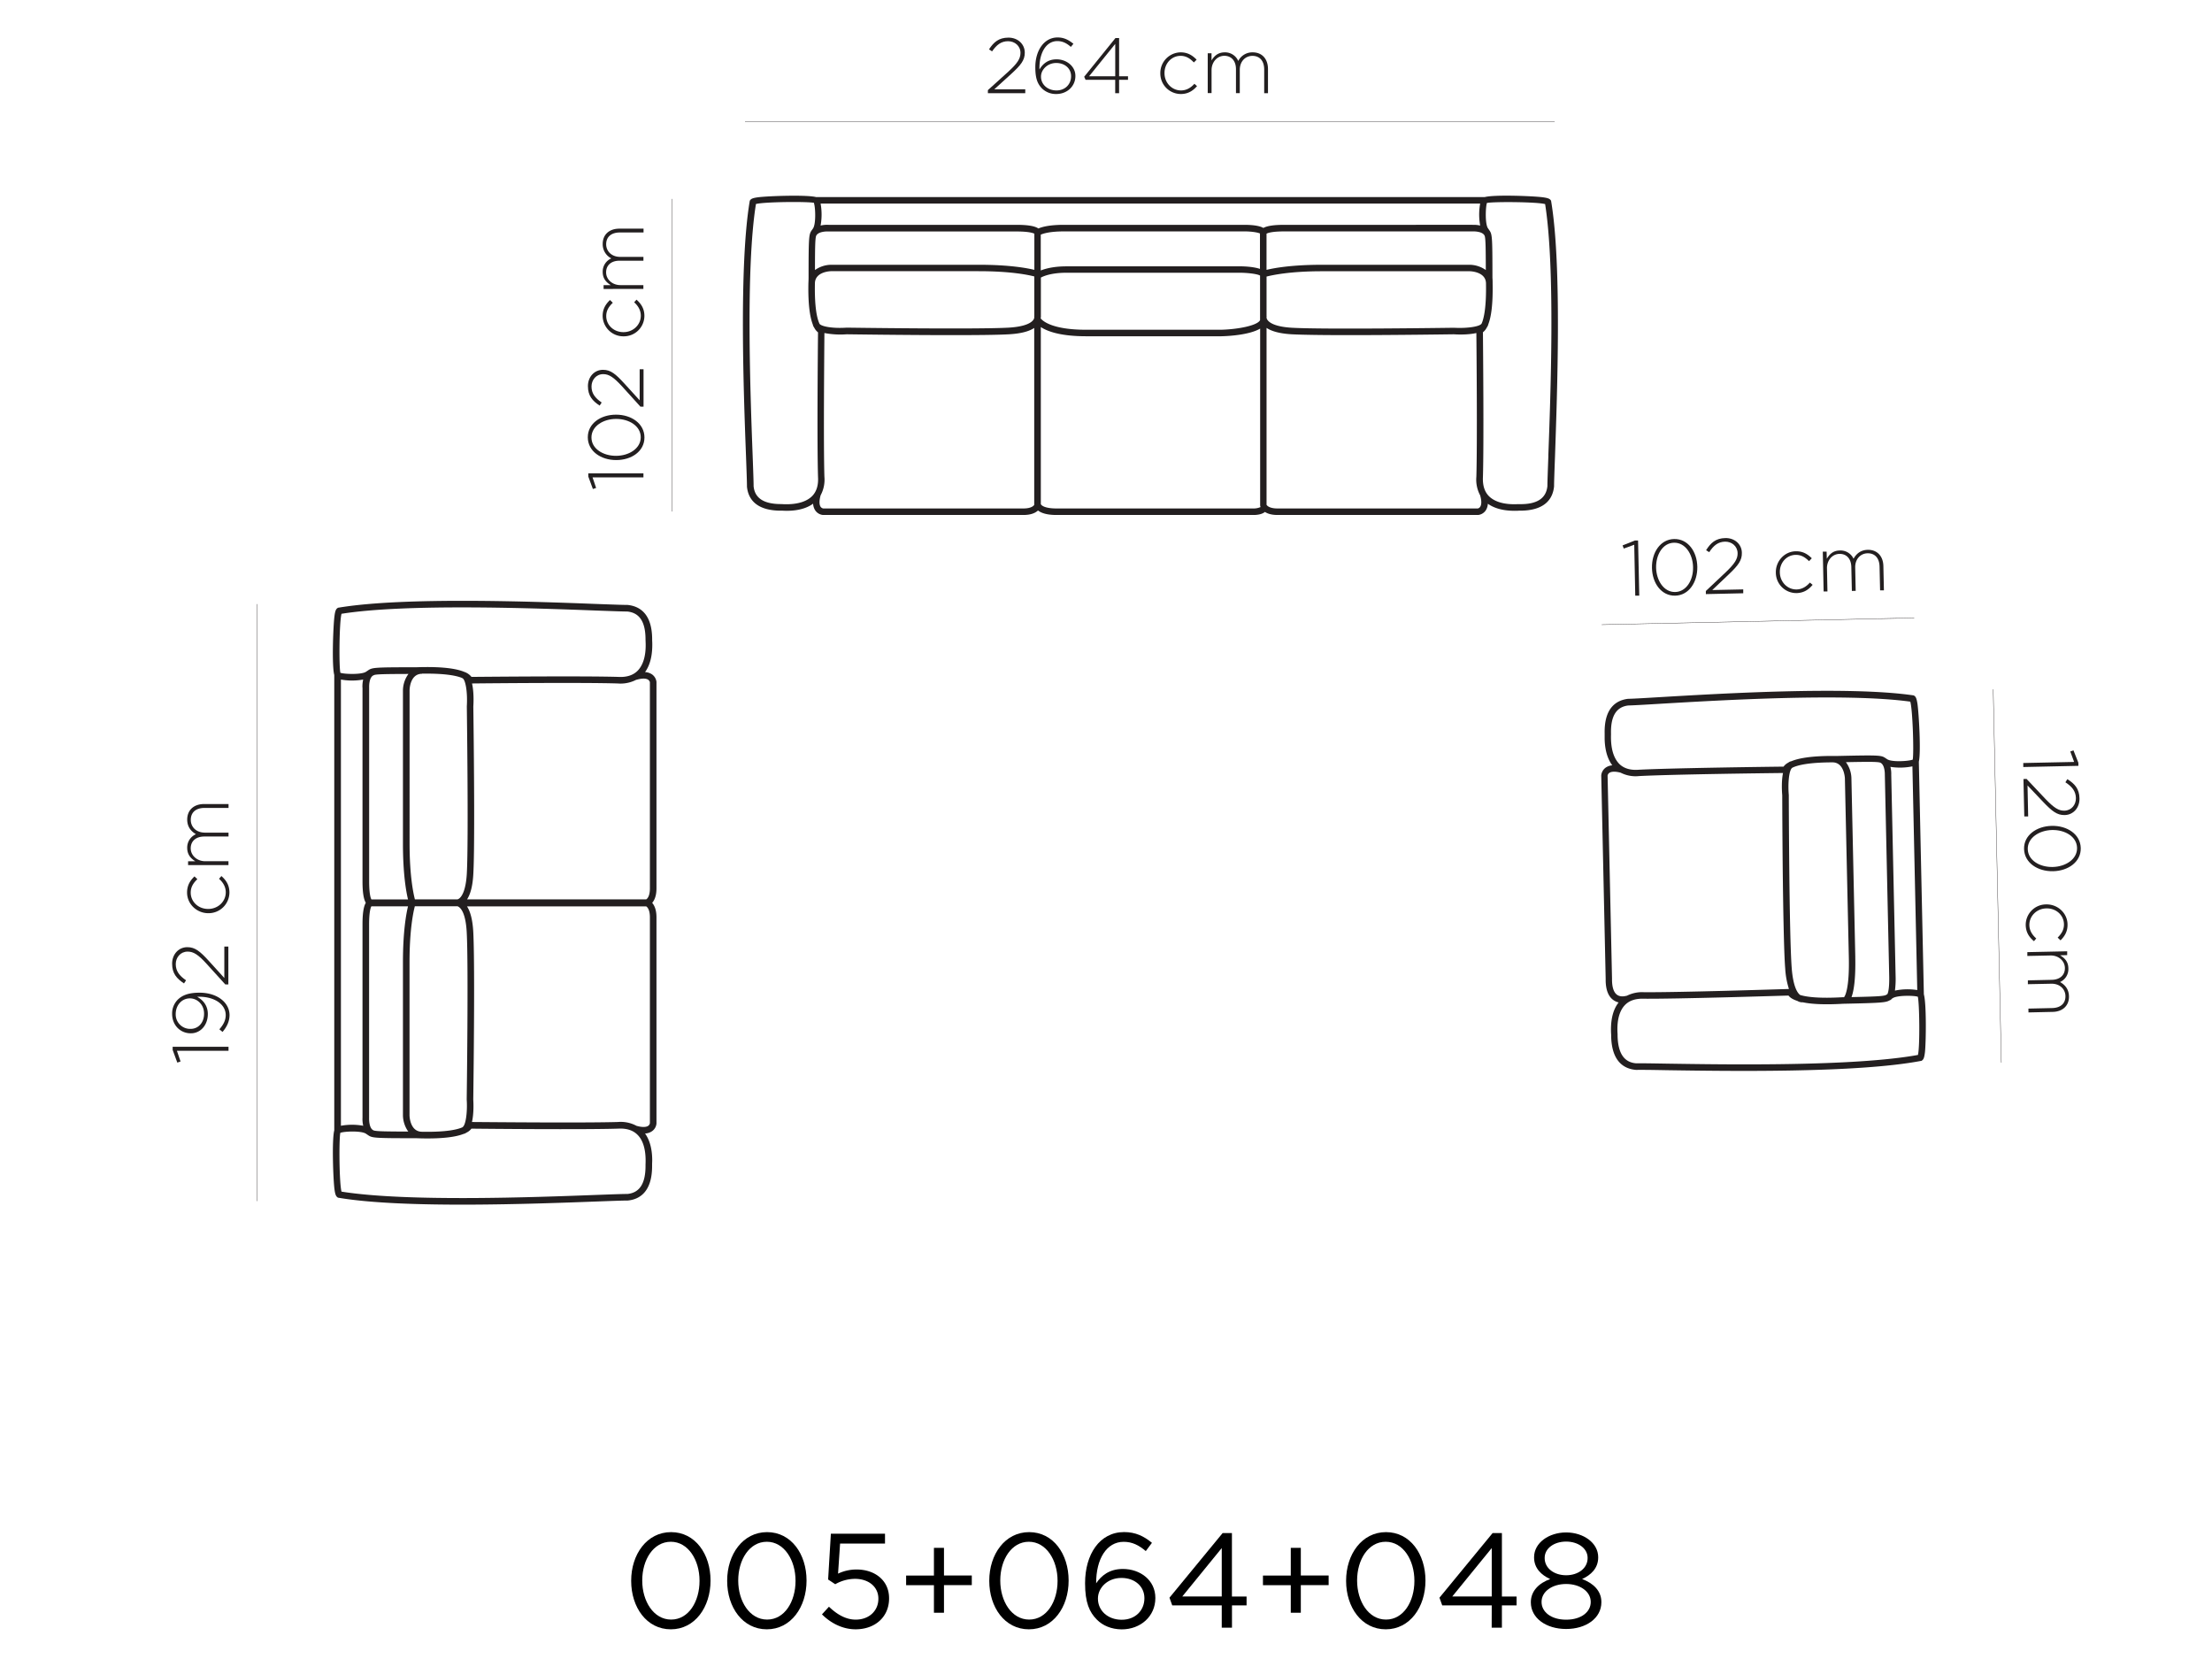 <?xml version="1.0" encoding="UTF-8"?> <svg xmlns="http://www.w3.org/2000/svg" viewBox="0 0 1608 1206"><defs><style>.cls-1,.cls-3{fill:none;}.cls-2{fill:#231f20;}.cls-3{stroke:#231f20;stroke-miterlimit:10;stroke-width:0.25px;}</style></defs><g id="Layer_2" data-name="Layer 2"><g id="Layer_1-2" data-name="Layer 1"><rect class="cls-1" width="1608" height="1206"></rect><path d="M458.83,1149.25v-.18c0-19.13,11.43-35.3,29-35.3s28.69,16,28.69,35.13v.17c0,19.14-11.3,35.35-28.87,35.35S458.83,1168.38,458.83,1149.25Zm49.69,0v-.18c0-14.91-8.21-28.3-20.87-28.3s-20.78,13.09-20.78,28.09v.17c0,14.91,8.22,28.31,21,28.31S508.52,1164.16,508.52,1149.25Z"></path><path d="M528.61,1149.25v-.18c0-19.13,11.44-35.3,29-35.3s28.7,16,28.7,35.13v.17c0,19.14-11.31,35.35-28.87,35.35S528.61,1168.38,528.61,1149.25Zm49.7,0v-.18c0-14.91-8.22-28.3-20.87-28.3s-20.79,13.09-20.79,28.09v.17c0,14.91,8.22,28.31,21,28.31S578.31,1164.16,578.31,1149.25Z"></path><path d="M597.53,1173.55l5.08-5.56c6,5.78,12.48,9.39,19.44,9.39,9.74,0,16.48-6.43,16.48-15.13v-.17c0-8.48-7-14.35-17-14.35a29.29,29.29,0,0,0-14.35,3.91l-5.18-3.43,2-33.27h39.35v7.13H610.7l-1.48,21.87a31.29,31.29,0,0,1,13.48-3c13.26,0,23.61,7.91,23.61,20.87v.17c0,13.4-10.13,22.44-24.39,22.44C612.18,1184.38,603.66,1179.68,597.53,1173.55Z"></path><path d="M678.92,1152.34H658.7v-7h20.22V1125.2h7.3v20.09h20.22v7H686.22v20.08h-7.3Z"></path><path d="M719.14,1149.25v-.18c0-19.13,11.43-35.3,29-35.3s28.69,16,28.69,35.13v.17c0,19.14-11.3,35.35-28.87,35.35S719.14,1168.38,719.14,1149.25Zm49.65,0v-.18c0-14.91-8.22-28.3-20.87-28.3s-20.78,13.09-20.78,28.09v.17c0,14.91,8.22,28.31,21,28.31S768.79,1164.16,768.79,1149.25Z"></path><path d="M797.4,1177.42c-5.48-5.48-8.61-12.48-8.61-26.43v-.18c0-20.78,10.52-37.08,28.39-37.08,8.18,0,14.26,2.91,20.22,7.82l-4.48,6c-5.08-4.31-9.87-6.74-16.08-6.74-12.4,0-20.09,12.48-20,30.17,3.69-5.47,9.47-10.43,19.43-10.43,12.7,0,23.61,8.22,23.61,21v.17c0,13.18-10.65,22.74-24.48,22.74C807.84,1184.38,801.71,1181.73,797.4,1177.42Zm34.52-15.52v-.17c0-8.39-6.82-14.66-16.69-14.66-10.26,0-17.09,7.31-17.09,14.92v.17c0,8.7,7.22,15.31,17.26,15.31S831.92,1170.6,831.92,1161.9Z"></path><path d="M888.14,1167h-36l-2-5.57,38.66-47h6.74v46.17h10.65V1167H895.58v16.22h-7.44Zm0-6.44v-35.21l-28.69,35.21Z"></path><path d="M938.32,1152.34H918.1v-7h20.22V1125.2h7.3v20.09h20.22v7H945.62v20.08h-7.3Z"></path><path d="M978.54,1149.25v-.18c0-19.13,11.43-35.3,29-35.3s28.69,16,28.69,35.13v.17c0,19.14-11.3,35.35-28.87,35.35S978.54,1168.38,978.54,1149.25Zm49.65,0v-.18c0-14.91-8.17-28.3-20.87-28.3s-20.78,13.09-20.78,28.09v.17c0,14.91,8.21,28.31,21,28.31S1028.19,1164.16,1028.19,1149.25Z"></path><path d="M1084.41,1167h-36l-2-5.57,38.65-47h6.74v46.17h10.66V1167h-10.66v16.22h-7.43Zm0-6.44v-35.21l-28.7,35.21Z"></path><path d="M1112.84,1164.86v-.18c0-8.08,5.87-13.87,14.05-16.78-6.35-2.91-11.7-7.83-11.7-15.69V1132c0-10.52,10.83-18,23.31-18s23.3,7.52,23.3,18v.18c0,7.91-5.35,12.78-11.69,15.69,8.08,3,14,8.57,14,16.7v.17c0,11.61-11.13,19.44-25.65,19.44S1112.84,1176.25,1112.84,1164.86Zm43.53-.22v-.17c0-7.61-7.92-13-17.87-13s-17.87,5.34-17.87,13v.17c0,6.91,6.65,12.78,17.87,12.78S1156.37,1171.6,1156.37,1164.64Zm-2.26-32v-.17c0-6.74-6.74-11.83-15.61-11.83s-15.61,5-15.61,11.83v.17c0,7.43,6.91,12.48,15.61,12.48S1154.11,1140.07,1154.11,1132.64Z"></path><path class="cls-2" d="M246.26,441.71l-.57.09-.48.34c-1.08.79-1.65,2.31-2.08,5.87-.92,7.09-2,35.66-.14,42.66V821.72c-1.82,7-.78,35.56.14,42.65.47,3.61,1,5.09,2.08,5.91l.44.35.56.09c47.48,8,142.14,4.39,187.62,2.7,10.87-.4,18.69-.7,22.52-.7,8.09-.78,17.69-5.78,17.69-25.09v-.08l0-1.18c0-1,.08-1.91.08-2.87,0-9.61-2.47-15.69-5.21-19.52a9.4,9.4,0,0,0,5-1.61,7.58,7.58,0,0,0,3.31-5.65V666.84c0-5.6-1.57-8.73-3.13-10.52,1.56-1.78,3.13-4.91,3.13-10.52V495.67a7.82,7.82,0,0,0-3.31-5.48,9.84,9.84,0,0,0-5-1.61c2.78-3.83,5.26-9.91,5.26-19.83,0-.95,0-1.95-.09-3v-.87c0-19.3-9.6-24.3-17.91-25.13-3.56,0-11.43-.3-22.26-.69C388.39,437.32,293.74,433.8,246.26,441.71Zm89.61,51.13v.09c2.48.35,4.13,10.08,3.48,20.52,0,1,1.34,97.31,0,121.61-.74,12.83-3.87,16.91-5.66,18.18a5.37,5.37,0,0,1-1.13.56H301.61c-1.09-4.22-3.87-17-3.87-40.65V501.8c0-.48.21-12,9.08-12v-.09C324.17,489.45,332.21,491.32,335.87,492.84ZM270,653.84c-.48-.78-1.65-3.73-1.65-13.13v-141c0-.09-.35-8.13,3.83-9v-.09c2.43-.52,7.95-.65,24.74-.7a20.68,20.68,0,0,0-4,11.87v111.4c0,22.3,2.35,35.17,3.69,40.65Zm26.61,5c-1.35,5.48-3.69,18.35-3.69,40.65V810.81a20.93,20.93,0,0,0,3.87,11.78c-16.83-.05-22.31-.18-24.7-.7-4.09-.95-3.78-8.95-3.78-9.13V672c0-9.31,1.17-12.31,1.65-13.14h26.65Zm39.61,160.61c-3.48,1.61-11.56,3.61-29.52,3.27-8.7-.09-9-11.44-9-11.92V699.45c0-23.56,2.74-36.39,3.87-40.65h31a4.18,4.18,0,0,1,1.05.57c1.82,1.26,4.95,5.3,5.65,18.17,1.35,24.31,0,120.61,0,121.74C339.87,808.11,338.65,818.15,336.17,819.41Zm-72.7-319.57V640.67c0,7.83.79,12.91,2.4,15.61-1.61,2.7-2.4,7.83-2.4,15.61V812.5a20.41,20.41,0,0,0,.53,5.87,45.1,45.1,0,0,0-16.22,0V494A46.26,46.26,0,0,0,264,494,22.64,22.64,0,0,0,263.47,499.84ZM469.26,846.55v1.08c0,12.79-4.35,19.44-13.13,20.31-3.69,0-11.56.3-22.43.69-45,1.7-138,5.18-185.44-2.39-1.66-6.22-1.92-37.48-.87-42.74,2.82-1.09,15-1.61,18.52.57.48.3.82.56,1.17.78,3.39,2.39,3.65,2.56,35.35,2.56l4.26.13h.09c15.87.31,25-1.21,30.09-3.21a6.37,6.37,0,0,0,2.26-1,9.57,9.57,0,0,0,3.56-2.87c11.35.13,81.22.78,106.61,0,6.05-.35,10.79,1.13,14.05,4.39C466.39,827.76,469.87,833.89,469.26,846.55Zm3.18-179.71V816.5a3.09,3.09,0,0,1-1.35,2c-1.61,1-4.61,1-8.39-.09a24.22,24.22,0,0,0-13.61-2.78c-25,.74-93.53.09-106,0,1.39-6,1.13-13.31.95-16.44,0-.65.61-43.43.61-79.26,0-18.09-.17-34.44-.61-42.61-.47-8.35-2-14.52-4.56-18.44H469.7C470.39,659.24,472.44,661,472.44,666.84ZM471.13,494.1a3.21,3.21,0,0,1,1.31,1.78V645.8c0,6-2.09,7.65-2.7,8H339.52c2.56-3.91,4.13-10.09,4.56-18.48.48-8.22.61-24.52.61-42.61,0-35.82-.61-78.65-.61-79.17.22-3.22.44-10.7-.95-16.7,12.35-.13,81-.78,105.91,0a24.58,24.58,0,0,0,13.57-2.74v.08C466.48,493.06,469.48,493,471.13,494.1ZM433.7,443.84c10.91.39,18.78.69,22.21.69,9,.87,13.35,7.53,13.35,20.31v.09l.05,1.43c.6,12.18-2.87,18.31-5.87,21.31-3.31,3.26-8,4.74-14.14,4.39-25.34-.74-95.22-.09-106.56,0a11.18,11.18,0,0,0-4.48-3.35,2.4,2.4,0,0,0-.57-.21c-5.39-2.31-15.65-4.13-35.13-3.44-31.78,0-32,.18-35.43,2.57-.35.21-.7.47-1.18.78-3.61,2.17-16.26,1.61-18.52.65-1.09-4.91-.83-36.61.83-42.87C295.65,438.67,388.74,442.14,433.7,443.84Z"></path><line class="cls-3" x1="186.99" y1="439.14" x2="186.99" y2="873.15"></line><path class="cls-2" d="M128.6,763.85l2.65,7.78-2.35.83-3.39-9.22v-2.31h40.61v2.92Z"></path><path class="cls-2" d="M161.78,750.15l-2.31-1.91c3-3.39,4.61-6.61,4.61-10.31,0-8.13-8.7-13.82-20.78-13.34,4.13,2.3,7.78,6.21,7.78,12.56,0,8.13-5.39,14-12.31,14h-.13c-7.43,0-13.52-5.74-13.52-14.18a14.27,14.27,0,0,1,4.09-10.26c3.13-3.08,7.65-5.08,15.74-5.08h.13c12.65,0,21.78,7,21.78,16.39C166.78,743,164.6,746.8,161.78,750.15Zm-23.61-24.39H138c-5.7,0-10.27,4.78-10.27,11.48a10.47,10.47,0,0,0,10.7,10.69h.13c5.65,0,9.78-4.56,9.78-10.95C148.43,730.15,143.21,725.76,138.17,725.76Z"></path><path class="cls-2" d="M163.82,715.67l-13.61-15c-6-6.61-9.52-8.91-13.78-8.91-5.26,0-8.66,4.26-8.66,9.08,0,5.13,2.66,8.48,7.48,11.79l-1.48,2.26c-5.34-3.53-8.65-7.26-8.65-14.35,0-6.87,4.78-12,11-12h.13c5.52,0,9.21,3,15.65,10.09l11.17,12.3V688.11H166v27.52h-2.17Z"></path><path class="cls-2" d="M151.51,663.84h-.13c-8.21,0-15.39-6.56-15.39-15,0-5.52,2.52-9,5.39-11.74l2.09,2c-2.61,2.52-4.83,5.43-4.83,9.78,0,6.7,5.61,11.87,12.61,11.87h.13c7.09,0,12.74-5.35,12.74-12.09,0-4.13-2.13-7.39-4.91-9.82l1.74-2c3.39,3,5.83,6.57,5.83,12A15.14,15.14,0,0,1,151.51,663.84Z"></path><path class="cls-2" d="M136.73,628.93V626.1H142c-3-1.91-5.91-4.56-5.91-9.78a10.56,10.56,0,0,1,6.35-9.91c-3.26-1.91-6.35-5.09-6.35-10.61,0-7,4.91-11.31,12.26-11.31h17.78v2.83H148.69c-6.35,0-10,3.26-10,8.7,0,5,3.78,9.26,10.35,9.26h17.08v2.82H148.51c-6.08,0-9.87,3.35-9.87,8.57s4.61,9.39,10.53,9.39h16.91v2.83H136.73Z"></path><path class="cls-2" d="M1396.33,771.24l.56-.09.44-.35c1.09-.82,1.56-2.3,2-5.87.78-7,1.17-35.21-.79-42.08l-3.65-169.14c1.65-7,0-35.13-1-42.09-.57-3.56-1.09-5-2.22-5.78l-.43-.3-.57-.09c-47-6.83-140.26-1.26-185.09,1.39-10.7.65-18.44,1.09-22.18,1.17-8,1-17.3,6.09-16.91,25.14v1.26c0,1,0,1.91,0,2.82.22,9.48,2.78,15.44,5.57,19.13a9.58,9.58,0,0,0-4.87,1.7,7.85,7.85,0,0,0-3.18,5.65l3.22,147.74v1.48c.13,6.79,2,11.53,5.65,14.09a11,11,0,0,0,3.78,1.7c-2.95,3.69-5.78,10-5.56,20.78,0,1,.09,1.91.13,3l0,.78v.09c.44,19,10,23.78,18.22,24.39,3.52-.09,11.26,0,22,.21C1256.24,778.63,1349.68,780.11,1396.33,771.24ZM1303,558.06c3.43-1.7,11.3-3.83,29-3.87,8.57-.09,9.09,11.09,9.13,11.57L1344,696c.48,22.22-2.61,27.83-3.48,28.91h-.78c-17.39,1.05-26.39-.21-31-1.56a2.2,2.2,0,0,1-.39-.26c-1.74-1.44-4.83-5.87-5.87-19.31-1.87-23.91-2.13-124.65-2.13-125.87C1299.59,569.23,1300.54,559.32,1303,558.06Zm45.7,137.83-2.83-130.31a20.42,20.42,0,0,0-4-11.52c16.61-.35,22-.3,24.39.17,4.09.87,3.91,8.74,3.91,9l3.18,146.53c.17,8.95-.83,11.95-1.31,12.87-1.87,1.39-2.39,1.69-26.09,2.21C1347.63,720.32,1349,711.8,1348.68,695.89Zm29.3,13.7-3.17-146.36a20.3,20.3,0,0,0-.61-5.78,44.68,44.68,0,0,0,16-.35l3.52,162.62a45,45,0,0,0-16.22.39A65.92,65.92,0,0,0,1378,709.59ZM1171.11,534.15v-1c-.26-12.61,3.87-19.26,12.52-20.3,3.61-.09,11.39-.52,22.13-1.18,44.3-2.61,136-8.08,182.92-1.61,1.74,6.09,2.69,36.92,1.78,42.14-2.78,1.13-14.78,1.91-18.31-.13-.47-.26-.82-.53-1.17-.74-3.39-2.31-3.65-2.48-34.91-1.79-1.48,0-2.83,0-4.18,0h-.08c-15.66,0-24.57,1.74-29.61,3.83a4.81,4.81,0,0,0-2.18,1,9.85,9.85,0,0,0-3.48,2.92c-11.21.13-80.08,1-105.17,2.26-6,.48-10.65-.87-14-4C1174.32,552.58,1170.76,546.62,1171.11,534.15Zm4.39,189c-2.48-1.78-3.74-5.78-3.65-11.7l-3.22-147.61a3,3,0,0,1,1.26-2c1.56-1.08,4.52-1.13,8.26-.13a23.92,23.92,0,0,0,13.48,2.44c24.65-1.26,92.22-2.09,104.52-2.22-1.21,5.91-.82,13.17-.56,16.22,0,.74.13,56.39,1,95,.3,13.47.65,24.82,1.17,31.08a59.69,59.69,0,0,0,2.7,14.7c-9.57.3-80,2.52-105.31,2.35a24.55,24.55,0,0,0-12.65,2.65l0-.09C1182.37,723.85,1178.37,725.24,1175.5,723.15Zm35.91,50.05c-10.74-.18-18.52-.31-21.91-.22-8.92-.65-13.26-7.35-13.61-19.83l0-1.39c-.83-12,2.43-18.13,5.34-21.13,3.18-3.31,7.83-4.83,13.83-4.61,25,.17,93.92-2,105.09-2.3.91,1.26,2.83,2.74,6.48,3.91a6.88,6.88,0,0,0,4,1c6,1.26,15.22,1.87,29.26,1.05,26.83-.57,30.92-.83,33.57-2.4a3.93,3.93,0,0,0,1.48-.86c.13-.14.21-.27.35-.4a7.33,7.33,0,0,1,.65-.43c3.48-2.22,16-1.91,18.22-1,1.17,4.82,1.6,36.08.08,42.3C1347.68,775.33,1255.76,773.89,1211.41,773.2Z"></path><line class="cls-3" x1="1454.85" y1="772.5" x2="1448.94" y2="501.1"></line><path class="cls-2" d="M1507.77,553.89l-2.79-7.61,2.31-.83,3.56,9,.05,2.27-40.09.86,0-2.91Z"></path><path class="cls-2" d="M1473.2,566.23l13.74,14.57c6.13,6.39,9.57,8.61,13.78,8.52,5.18-.13,8.44-4.39,8.35-9.17-.13-5-2.78-8.31-7.65-11.48l1.43-2.26c5.35,3.35,8.7,7,8.83,14,.13,6.79-4.48,11.92-10.65,12.09h-.13c-5.48.13-9.18-2.78-15.7-9.61l-11.3-11.91.47,22.52-2.82,0-.61-27.18Z"></path><path class="cls-2" d="M1491.51,600.36h.13c10.95-.21,20.69,6,20.95,16.09s-9.13,16.65-20.08,16.87h-.13c-11,.22-20.7-6-21-16.09S1480.55,600.58,1491.51,600.36Zm.65,29.88h.13c9.26-.22,17.78-5.61,17.61-13.87s-8.83-13.18-18.09-13h-.13c-9.22.22-17.78,5.61-17.61,13.87S1482.94,630.45,1492.16,630.24Z"></path><path class="cls-2" d="M1487.38,657.45h.13c8.13-.17,15.3,6.13,15.47,14.44.13,5.48-2.3,8.91-5.08,11.69l-2.09-2c2.52-2.57,4.65-5.44,4.57-9.78-.14-6.61-5.79-11.61-12.7-11.44h-.13c-7,.13-12.44,5.57-12.31,12.22.09,4.08,2.27,7.22,5,9.61l-1.65,2c-3.44-2.87-5.87-6.34-6-11.69A14.87,14.87,0,0,1,1487.38,657.45Z"></path><path class="cls-2" d="M1502.72,691.54l0,2.78-5.18.13c3.05,1.83,6,4.35,6.05,9.53a10.34,10.34,0,0,1-6.05,9.91c3.26,1.83,6.35,4.87,6.48,10.3.18,6.87-4.61,11.27-11.87,11.4l-17.56.39-.05-2.79,17.22-.39c6.26-.13,9.83-3.43,9.7-8.78-.09-4.87-4-9.09-10.44-8.91l-16.87.34,0-2.78,17.39-.39c6-.13,9.65-3.52,9.52-8.7s-4.74-9.17-10.61-9l-16.69.35,0-2.78Z"></path><line class="cls-3" x1="1391.55" y1="449.19" x2="1164.37" y2="454.1"></line><path class="cls-2" d="M1188,396l-7.61,2.78-.87-2.3,9-3.57,2.26,0,.87,40.09-2.91,0Z"></path><path class="cls-2" d="M1200.89,412.88v-.13c-.22-11,6-20.69,16.09-20.91s16.65,9.13,16.87,20.09v.13c.21,10.95-6,20.74-16.09,20.95S1201.11,423.88,1200.89,412.88Zm29.87-.61v-.13c-.22-9.26-5.61-17.78-13.87-17.61s-13.17,8.83-13,18.09v.13c.22,9.22,5.61,17.78,13.87,17.61S1231,421.45,1230.76,412.27Z"></path><path class="cls-2" d="M1240.06,429.62l14.57-13.74c6.39-6.13,8.61-9.56,8.52-13.78-.13-5.18-4.39-8.44-9.17-8.35-5,.13-8.31,2.78-11.48,7.65l-2.26-1.43c3.35-5.35,7-8.7,14-8.83,6.78-.13,11.91,4.48,12,10.65v.13c.13,5.48-2.74,9.18-9.61,15.7l-11.91,11.31,22.52-.48,0,2.82-27.17.61Z"></path><path class="cls-2" d="M1290.94,416.36v-.13c-.18-8.13,6.13-15.31,14.43-15.48,5.44-.13,8.91,2.31,11.7,5.09l-2,2.09c-2.57-2.53-5.44-4.66-9.78-4.57-6.61.13-11.61,5.78-11.44,12.7v.13c.18,7,5.57,12.43,12.22,12.3,4.09-.09,7.22-2.26,9.61-5l2,1.65c-2.87,3.43-6.35,5.87-11.7,6A14.9,14.9,0,0,1,1290.94,416.36Z"></path><path class="cls-2" d="M1325.07,401l2.78,0,.13,5.17c1.83-3,4.35-5.95,9.52-6a10.42,10.42,0,0,1,9.92,6c1.82-3.26,4.86-6.35,10.3-6.48,6.87-.13,11.26,4.61,11.39,11.87l.39,17.57-2.78,0-.39-17.21c-.13-6.27-3.44-9.83-8.78-9.7-4.87.09-9.09,4-8.92,10.43l.35,16.87-2.78.05-.39-17.39c-.13-6.05-3.53-9.66-8.7-9.53s-9.17,4.74-9,10.61l.34,16.7-2.78,0Z"></path><path class="cls-2" d="M1127.63,146.48l-.09-.56-.3-.44c-.79-1.08-2.27-1.61-5.83-2.08-7-.92-35.22-2-42.09-.13H593.26c-6.91-1.79-35.13-.79-42.13.13-3.56.47-5,1-5.78,2.08l-.3.44-.09.56c-7.83,46.83-4.35,140.27-2.65,185.14.39,10.69.69,18.39.69,22.17.79,8,5.7,17.44,24.74,17.44h.13l1.18,0c1,.05,1.91.09,2.82.09,9.48,0,15.48-2.44,19.22-5.18a9.76,9.76,0,0,0,1.57,4.92,7.67,7.67,0,0,0,5.6,3.3H744c5.74,0,8.83-1.65,10.57-3.26,2.17,1.7,6.13,3.26,13.39,3.26h143.7c1.13,0,5.44-.17,7.87-2.21,1.87,1.21,4.7,2.21,9.17,2.21h145.88a7.77,7.77,0,0,0,5.43-3.26,9.75,9.75,0,0,0,1.57-4.91c3.78,2.69,9.78,5.13,19.48,5.13,1,0,2,0,3-.09h.92c19,0,23.95-9.48,24.74-17.69,0-3.53.3-11.27.69-22C1131.93,286.7,1135.45,193.31,1127.63,146.48Zm-50.44,88.35c-.35,2.44-10,4-20.26,3.44-.91,0-93.61,1.35-117.57,0-12.65-.7-16.65-3.83-17.91-5.61a3.15,3.15,0,0,1-.65-2.78l-.09,0V201.05c3.95-1,16.69-3.87,40.3-3.87h107.44c.48,0,11.7.3,11.78,8.87.31,17.22-1.52,25.22-3,28.78Zm2.22-62.91c.52,2.39.65,7.78.69,24.39a20.83,20.83,0,0,0-11.65-3.83H961c-22.26,0-35,2.4-40.31,3.7v-26.3c.79-.48,3.7-1.66,13-1.66h136.87C1070.58,168.22,1078.45,167.88,1079.41,171.92Zm-163.48-2.18v25.74c-5.18-1.78-13.09-1.95-16-1.86H775.23c-9.27,0-15.22,1.65-18.66,3V170.57c1.79-.78,6.48-2.35,16.66-2.35H905C909.71,168.22,914.58,169,915.93,169.74Zm-164,26.44c-5.31-1.3-18-3.7-40.31-3.7H604.05a20.52,20.52,0,0,0-11.61,3.83c0-16.61.17-22,.69-24.35,1-4,8.83-3.74,9-3.69H738.92c9.22,0,12.13,1.17,13,1.61v26.3Zm-156.27,39c-1.61-3.43-3.61-11.34-3.26-29.17.09-8.57,11.31-8.87,11.74-8.87H711.57c23.61,0,36.31,2.78,40.31,3.83v28.82l-.09,0a3.38,3.38,0,0,1-.65,2.78c-1.26,1.78-5.26,4.87-17.91,5.61-24,1.35-116.66,0-117.79,0C605.83,238.88,596.87,237.44,595.61,235.22Zm161-4.39v-29c2-1.08,7.66-3.52,18.66-3.52H900c7.22-.09,14.61,1,16,2.09v32.35c-1.74,3.82-15.44,6.65-28.27,7H789.53c-24.61,0-31.48-6.35-33-8.22v-.7Zm313.79-67.35H933.62c-7.52,0-12.48.74-15.22,2.26-2.47-1.43-6.95-2.21-13.39-2.26H773.23c-10.44,0-15.79,1.53-18.4,2.66-2.47-1.79-7.73-2.66-15.91-2.66H602.35a20.06,20.06,0,0,0-5.82.53,45,45,0,0,0,0-16H1076a44.79,44.79,0,0,0,0,16A19.16,19.16,0,0,0,1070.36,163.48Zm-501.53,203h-1.09c-12.61,0-19.17-4.31-20-13,0-3.61-.3-11.39-.69-22.13-1.66-44.35-5.13-136.22,2.39-183,6.13-1.61,37-1.87,42.17-.87,0,.09,0,.22.09.3V148h0c1,3.31,1.39,14.52-.65,17.87a9,9,0,0,1-.78,1.13c-2.35,3.35-2.57,3.61-2.57,34.87,0,1.48-.08,2.83-.13,4.18v.08h0c-.3,15.66,1.22,24.61,3.18,29.7a5.78,5.78,0,0,0,1,2.26,10.4,10.4,0,0,0,2.82,3.52c-.13,11.22-.78,80.09,0,105.22.35,6-1.13,10.61-4.35,13.87C587.31,363.66,581.26,367.1,568.83,366.49ZM744,369.62H598.48a2.94,2.94,0,0,1-2-1.3c-1-1.61-1-4.53.08-8.31a23.85,23.85,0,0,0,2.74-13.39c-.74-24.65-.08-92.26,0-104.53a61.59,61.59,0,0,0,16.21.92c.61,0,41.83.61,76.48.61,17.53,0,33.35-.13,41.44-.61,8.39-.48,14.52-2,18.39-4.61V367C751.44,367.62,749.75,369.62,744,369.62Zm167.49,0H767.88c-8.44,0-11-2.26-11.26-3.22V237.75c4.82,3.17,14.35,6.69,33,6.69h98.22c5.61-.13,20.44-1,28.22-5.56V367.4l.09.61a5.17,5.17,0,0,0,.22.57A11.75,11.75,0,0,1,911.45,369.62Zm164.61-1.3a3.28,3.28,0,0,1-1.74,1.3H928.62c-5.87,0-7.56-2.09-7.91-2.65V238.36c3.87,2.6,10,4.17,18.39,4.65,8.09.43,23.91.61,41.39.61,34.66,0,75.83-.61,76.35-.61,3.18.22,10.48.43,16.39-.92.13,12.27.74,79.88,0,104.49a24.06,24.06,0,0,0,2.74,13.47C1077.06,363.79,1077.1,366.71,1076.06,368.32Zm49.48-36.92c-.39,10.74-.7,18.52-.7,21.92-.87,8.86-7.39,13.34-20.13,13.17l-1.39,0c-12,.57-18-2.82-21-5.82-3.22-3.26-4.65-7.92-4.35-14,.74-25,.09-93.92,0-105.13a10,10,0,0,0,2.87-3.57,5.63,5.63,0,0,0,1-2.13c2-5.09,3.47-14,3.17-29.74h0v-.09c0-1.34,0-2.65-.13-4.08,0-31.35-.17-31.66-2.57-35-.21-.31-.47-.7-.78-1.13-2.17-3.57-1.56-16-.65-18.26,4.83-1,36.13-.83,42.3.82C1130.63,195.18,1127.19,287.05,1125.54,331.4Z"></path><line class="cls-3" x1="1130.15" y1="88.35" x2="541.57" y2="88.35"></line><path class="cls-2" d="M718.14,65.52,733,52.09c6.53-6,8.83-9.39,8.83-13.61,0-5.17-4.22-8.52-9-8.52-5,0-8.35,2.61-11.65,7.39l-2.22-1.48c3.48-5.3,7.17-8.52,14.17-8.52,6.79,0,11.83,4.74,11.83,10.91v.13c0,5.48-3,9.09-10,15.48L722.79,64.92h22.52v2.82H718.14Z"></path><path class="cls-2" d="M757.62,64.44c-3.31-3.31-5-7.26-5-15.52v-.13c0-12,6.31-21.57,16.22-21.57,4.57,0,8,1.78,11.48,4.61l-1.87,2.26c-3.09-2.74-6.09-4.22-9.83-4.22-8.08,0-13.3,8.48-13,20.65,2.26-3.87,6-7.39,12.44-7.39,7.22,0,13.69,5,13.69,12v.13c0,7.52-6.08,13.08-13.91,13.08A14.38,14.38,0,0,1,757.62,64.44Zm21-9v-.09c0-5.48-4.48-9.56-10.79-9.56-6.52,0-11.08,5-11.08,9.82v.13c0,5.7,4.82,10,11.26,10S778.62,61.09,778.62,55.44Z"></path><path class="cls-2" d="M810.71,58H789.14l-1-2.21,22.74-28.14h2.65V55.44H820V58h-6.48v9.74h-2.83V58Zm0-2.56V31.92l-19,23.52Z"></path><path class="cls-2" d="M843.49,53.35v-.13a15,15,0,0,1,14.78-15.17c5.44,0,8.87,2.52,11.61,5.34l-2,2c-2.52-2.57-5.35-4.79-9.65-4.79-6.61,0-11.7,5.53-11.7,12.44v.13c0,7,5.31,12.57,12,12.57,4.09,0,7.26-2.09,9.74-4.83l1.91,1.7c-2.95,3.34-6.48,5.73-11.82,5.73A14.91,14.91,0,0,1,843.49,53.35Z"></path><path class="cls-2" d="M877.92,38.74h2.79v5.18c1.87-3,4.48-5.87,9.65-5.87a10.46,10.46,0,0,1,9.78,6.26,11.48,11.48,0,0,1,10.48-6.26c6.87,0,11.13,4.82,11.13,12.13V67.74H919V50.52c0-6.26-3.26-9.91-8.57-9.91-4.87,0-9.17,3.74-9.17,10.22V67.7h-2.78V50.31c0-6.05-3.31-9.74-8.48-9.74s-9.26,4.56-9.26,10.39v16.7h-2.79V38.74Z"></path><line class="cls-3" x1="488.39" y1="144.61" x2="488.39" y2="371.84"></line><path class="cls-2" d="M430.74,347l2.61,7.7-2.35.78-3.35-9.09v-2.26h40.09v2.91h-37Z"></path><path class="cls-2" d="M448,334.44h-.13c-11,0-20.57-6.43-20.57-16.56s9.48-16.44,20.48-16.44h.13c11,0,20.57,6.44,20.57,16.57S459,334.44,448,334.44Zm0-29.91h-.13c-9.26,0-17.91,5.22-17.91,13.48s8.52,13.35,17.78,13.35h.13c9.22,0,17.91-5.22,17.91-13.48S457.22,304.53,448,304.53Z"></path><path class="cls-2" d="M465.57,295.62l-13.44-14.83c-6-6.52-9.39-8.82-13.61-8.82-5.17,0-8.52,4.21-8.52,9,0,5,2.61,8.34,7.39,11.65l-1.48,2.22c-5.3-3.48-8.52-7.18-8.52-14.18,0-6.78,4.74-11.83,10.91-11.83h.13c5.48,0,9.09,3,15.48,10L465,291V268.44h2.82v27.18Z"></path><path class="cls-2" d="M453.39,244.49h-.13a15.05,15.05,0,0,1-15.17-14.79c0-5.48,2.52-8.87,5.34-11.61l2.05,2c-2.57,2.53-4.78,5.35-4.78,9.66,0,6.61,5.52,11.69,12.43,11.69h.13c7,0,12.57-5.3,12.57-11.95,0-4.09-2.09-7.27-4.83-9.74l1.7-1.92c3.34,3,5.74,6.48,5.74,11.83A14.93,14.93,0,0,1,453.39,244.49Z"></path><path class="cls-2" d="M438.78,210.05v-2.78H444c-3-1.87-5.87-4.48-5.87-9.65a10.46,10.46,0,0,1,6.26-9.79,11.48,11.48,0,0,1-6.26-10.48c0-6.87,4.82-11.13,12.13-11.13h17.56V169H450.57c-6.27,0-9.92,3.26-9.92,8.56,0,4.87,3.74,9.18,10.22,9.18h16.87v2.78H450.35c-6.05,0-9.74,3.3-9.74,8.48s4.56,9.26,10.39,9.26h16.7v2.78Z"></path></g></g></svg> 
